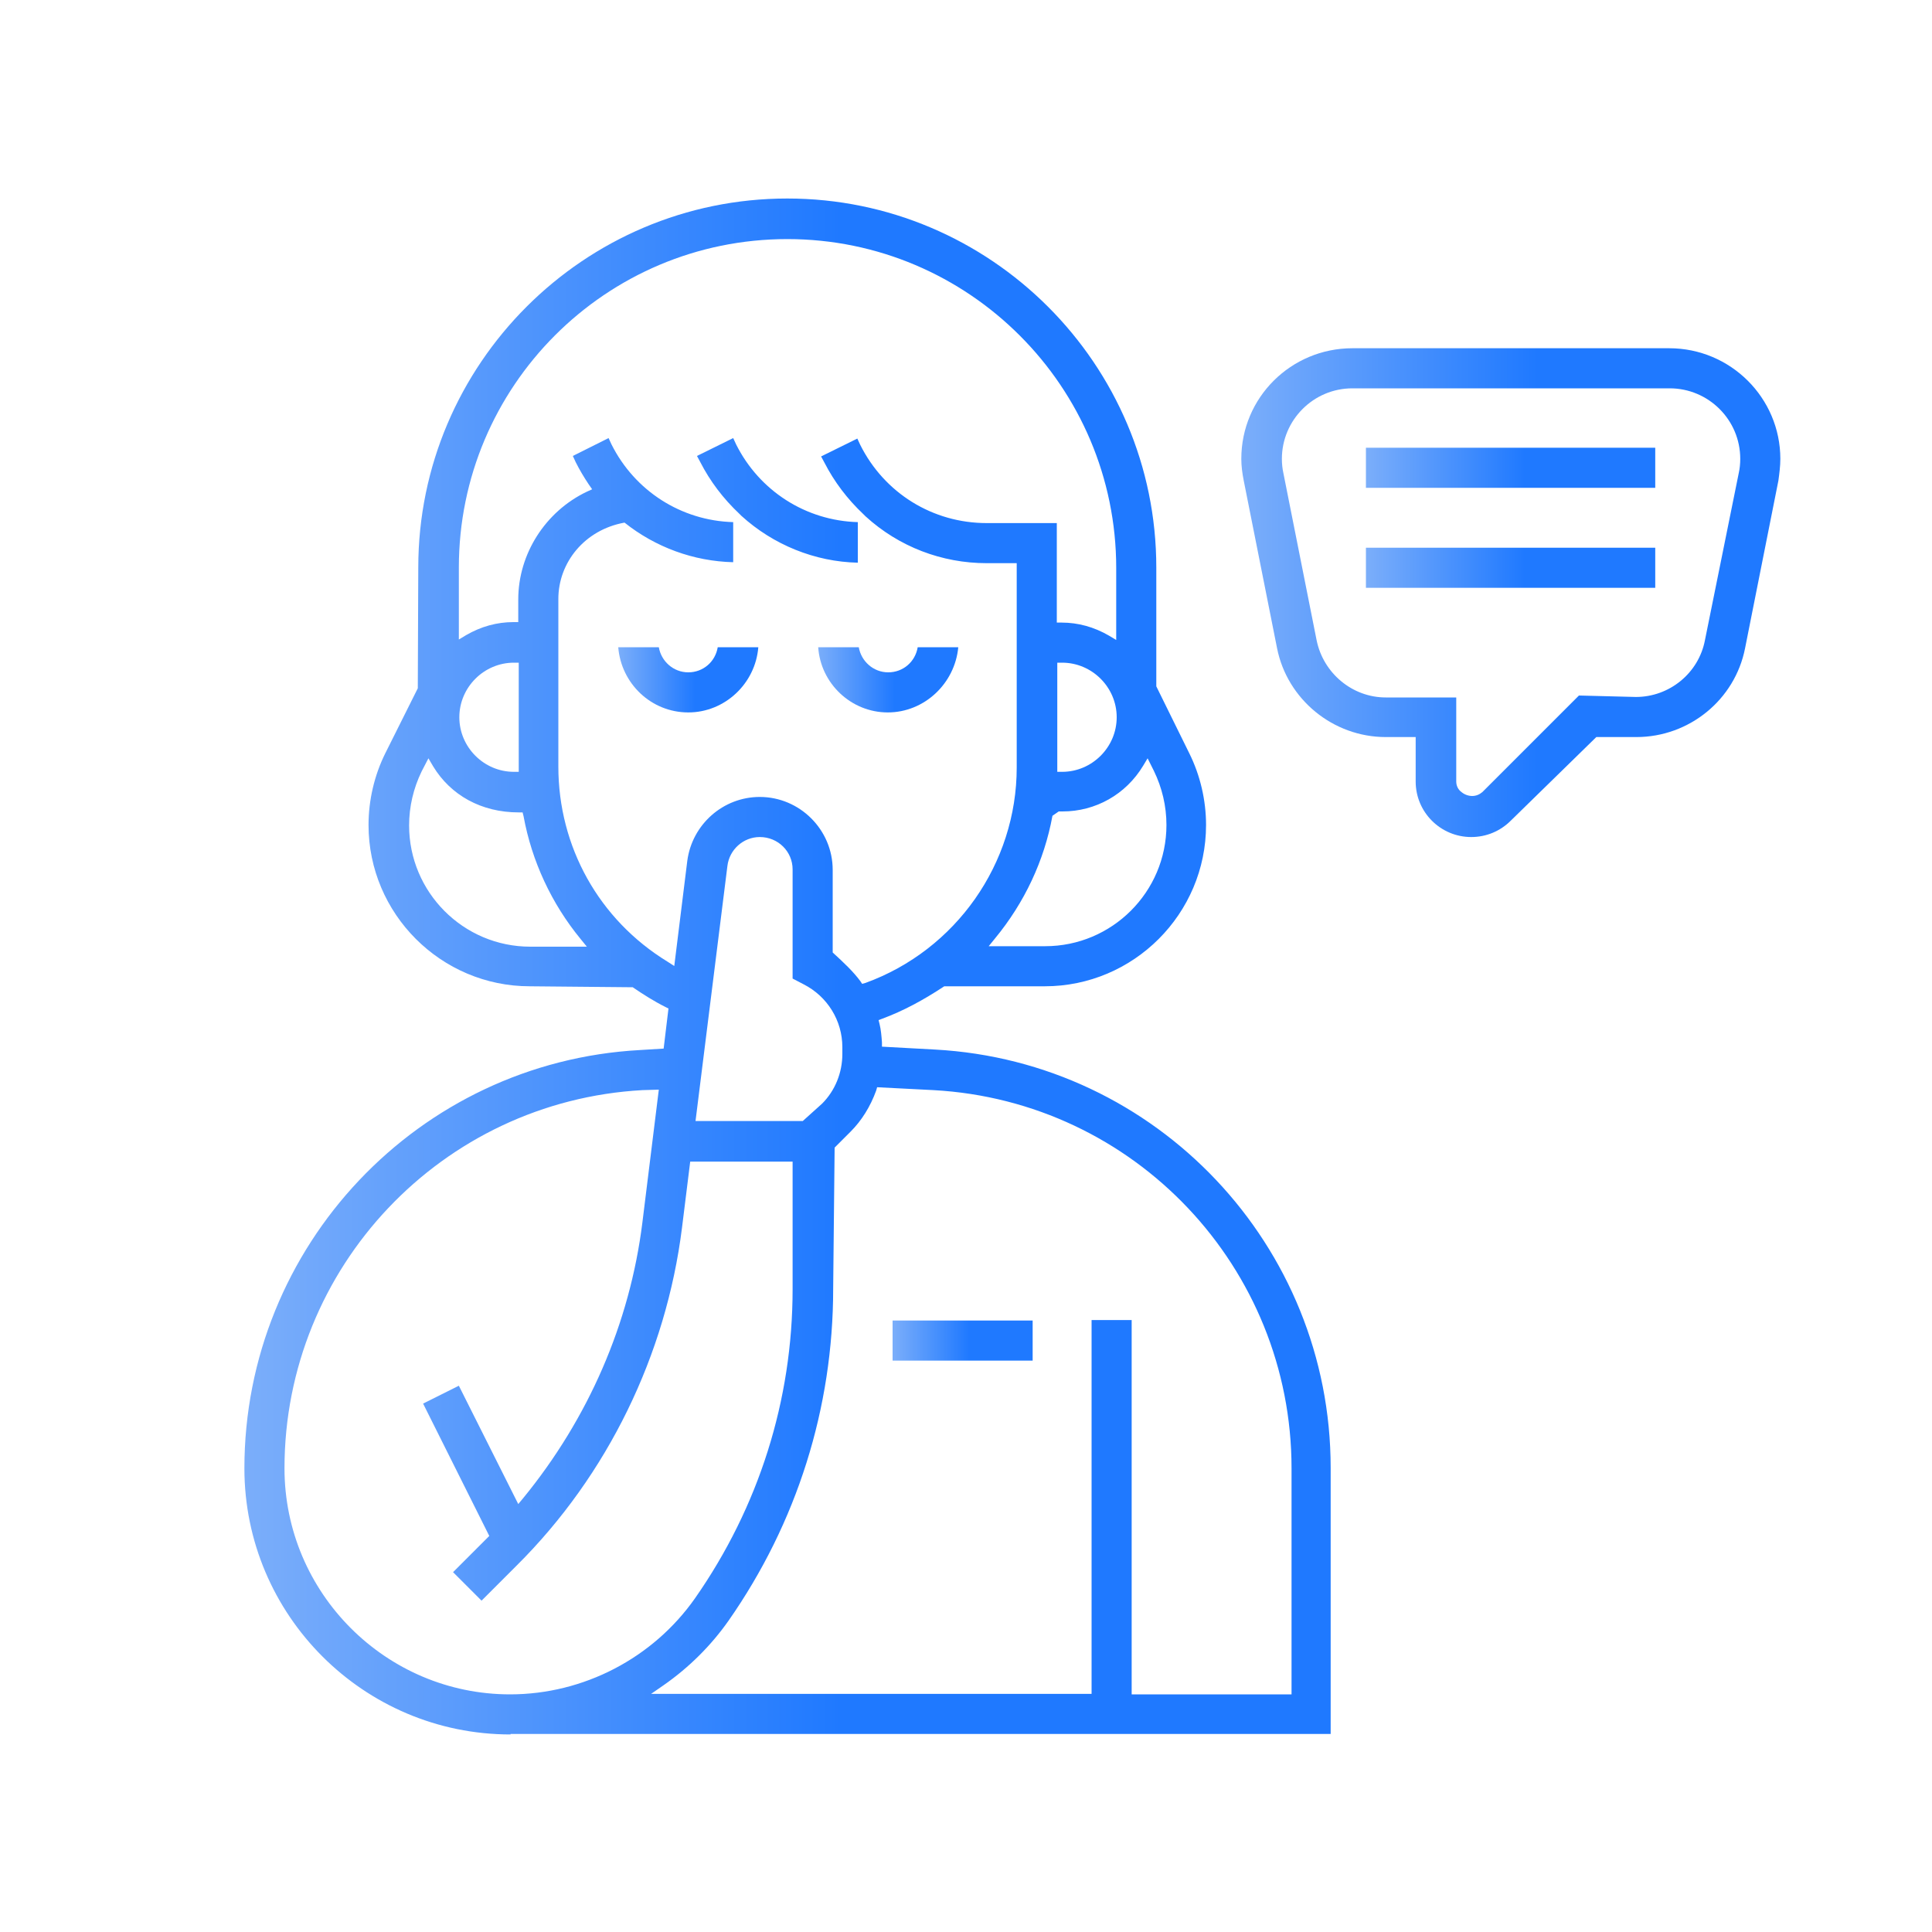 <svg xmlns="http://www.w3.org/2000/svg" xmlns:xlink="http://www.w3.org/1999/xlink" id="Layer_1" x="0px" y="0px" viewBox="0 0 40 40" style="enable-background:new 0 0 40 40;" xml:space="preserve"><style type="text/css">	.st0{fill:url(#SVGID_1_);}	.st1{fill:#1A1A1A;}	.st2{enable-background:new    ;}	.st3{fill:#332A43;}	.st4{fill:#2D243E;}	.st5{fill:#211833;}	.st6{fill:#3385FF;}	.st7{fill:#0066FF;}	.st8{fill:url(#SVGID_00000020364125320215599160000016636998871486508972_);}	.st9{fill:url(#SVGID_00000124871443494914585090000016977960338266103179_);}	.st10{fill:#FFFFFF;}	.st11{fill:#91B8F2;}	.st12{fill:#888B90;}	.st13{fill:#1F79FF;}	.st14{fill:#ADADB4;}	.st15{fill:#BABCBF;}	.st16{fill:url(#SVGID_00000168114692562664418570000008054674759518216320_);}	.st17{fill:#818489;}	.st18{fill:url(#SVGID_00000178883505557701255270000013833327807846729405_);}	.st19{fill:url(#SVGID_00000144311508790122574890000005587240281052587662_);}	.st20{fill:url(#SVGID_00000081641809006084810300000006761567946004902070_);}	.st21{fill:url(#SVGID_00000037661195879728329590000013167329296329921213_);}	.st22{fill:url(#SVGID_00000023254498327556909360000014333872886740708511_);}	.st23{fill:#52586C;}	.st24{fill:url(#SVGID_00000113324059920807438920000012837975624615452326_);}	.st25{fill:#E4E7ED;}	.st26{fill:#0E4AB6;}	.st27{fill:#3D4359;}	.st28{fill:#464D62;}	.st29{fill:#464C61;}	.st30{fill:#626779;}	.st31{fill:url(#SVGID_00000183948851197464910770000009514829934460346034_);}	.st32{fill:#90A09E;}	.st33{fill:url(#SVGID_00000103226318160838766080000009344792438885357230_);}	.st34{fill:url(#SVGID_00000042700274908179870350000002132690888945861513_);}	.st35{fill:url(#SVGID_00000000902869727700326970000008087964171719007919_);}	.st36{fill:url(#SVGID_00000056403503124249007490000007361569687256541323_);}	.st37{fill:url(#SVGID_00000183949818507743811040000010685927361712543132_);}	.st38{fill:#8FBCFF;}	.st39{fill:#62A1FF;}	.st40{fill:#7FB3FF;}	.st41{fill:url(#SVGID_00000131328738492371702670000005644659166970906504_);}	.st42{fill:#3B4157;}	.st43{fill:#F0F4EF;}	.st44{fill:url(#SVGID_00000000941290764432863470000007673896392470733708_);}	.st45{fill:#FCF4F0;}	.st46{fill:url(#SVGID_00000142163684141519934320000015858848135718716311_);}	.st47{fill:#F2C7B5;}	.st48{fill:#FFB9A0;}	.st49{fill:url(#SVGID_00000016768691956323305950000000294482533151354521_);}	.st50{fill:url(#SVGID_00000149345393885177148400000000293635850271851679_);}	.st51{fill:url(#SVGID_00000106128864940636832680000016984136240001067937_);}	.st52{fill:#DCE1E0;}	.st53{fill:url(#SVGID_00000083809104317460088700000001474438114274772412_);}	.st54{fill:#A1BDFF;}	.st55{fill:#B7CCFF;}	.st56{fill:#00D158;}	.st57{fill:#C6C0D0;}	.st58{fill:#D3E1FC;}	.st59{fill:#FF7200;}	.st60{fill:#93BBE1;}	.st61{fill:#E06800;}	.st62{fill:#FFA100;}	.st63{fill:#FFAE00;}	.st64{fill:#EBF2F9;}	.st65{fill:#CEE0F2;}	.st66{fill:#CFD8DB;}	.st67{fill:#00A658;}	.st68{fill:url(#SVGID_00000134965908286091121120000016882386919692153246_);}	.st69{fill:url(#SVGID_00000104668796207034520970000005261737234574423207_);}	.st70{fill:url(#SVGID_00000039118721112759970750000011936350709469126536_);}	.st71{fill:url(#SVGID_00000152943832026069854220000004476958135905407113_);}	.st72{fill:url(#SVGID_00000156550544072489241790000007841282412195584933_);}	.st73{fill-rule:evenodd;clip-rule:evenodd;fill:url(#SVGID_00000004542624987676978050000009168906769939308956_);}	.st74{fill:url(#SVGID_00000128450193622806826140000003818153441381856128_);}	.st75{fill:url(#SVGID_00000005264801109297552790000015132123485709239717_);}	.st76{fill:url(#SVGID_00000087374352426568694320000007330344714051298436_);}	.st77{fill:url(#SVGID_00000173162028538451477380000008715479920567993244_);}	.st78{fill:url(#SVGID_00000147217689635152769650000010643889956332529567_);}	.st79{fill:url(#SVGID_00000170253375498538100650000007936564358187237771_);}	.st80{fill:url(#SVGID_00000133502769711116074640000008159798882594830779_);}	.st81{fill:url(#SVGID_00000083068528054042687230000003110075724748035208_);}	.st82{fill:url(#SVGID_00000181800405477917491960000013708906660793732249_);}	.st83{fill:url(#SVGID_00000018939877366881455160000004615735721420524982_);}	.st84{fill:url(#SVGID_00000006671373057392398950000006110768467023911054_);}	.st85{fill:url(#SVGID_00000073713908896960664420000001069332836402928267_);}	.st86{fill:url(#SVGID_00000031909908200912218770000017506210648106994064_);}	.st87{fill:url(#SVGID_00000062158401314264532260000011506534614742271672_);}	.st88{fill:url(#SVGID_00000039132207072987542420000009887174423898336948_);}	.st89{fill:url(#SVGID_00000031898996149203381360000004782465694286625981_);}	.st90{fill:url(#SVGID_00000009566625196471322590000009205527540043491504_);}	.st91{fill:url(#SVGID_00000180367667260747448550000015642691350145929628_);}	.st92{fill:url(#SVGID_00000108289714853069688560000008240683427507636920_);}	.st93{fill:url(#SVGID_00000173843618582127911280000016122989603460951475_);}	.st94{fill:none;stroke:#5793CE;stroke-miterlimit:10;}	.st95{fill:#EEF5F7;}	.st96{fill:#414042;}	.st97{opacity:0.3;fill:#414042;}	.st98{fill:#FAAD84;}	.st99{opacity:0.3;}	.st100{opacity:0.4;}	.st101{fill:#E3A381;}	.st102{fill:#58595B;}	.st103{fill:#231F20;}	.st104{fill:#EFEFEF;}	.st105{fill:url(#SVGID_00000036228653793116516990000005075383114494770621_);}	.st106{fill:url(#SVGID_00000047781193070089005360000007388400394862819229_);}	.st107{opacity:0.5;fill:#7FB2E2;}	.st108{opacity:0.5;fill:#58595B;}	.st109{fill:#353535;}	.st110{fill:#38D3F2;}	.st111{fill:#FAFEFF;}	.st112{fill:#2D92BA;}	.st113{fill:#EF3A54;}	.st114{fill:#FFB68F;}	.st115{opacity:0.3;fill:#FFB68F;}	.st116{fill:#C97142;}	.st117{fill:#828282;}	.st118{fill:#323232;}	.st119{fill:#5E5E5E;}	.st120{fill:#808285;}	.st121{fill:#BCBEC0;}	.st122{fill:#E2AB98;}	.st123{fill:#E8AC8C;}	.st124{fill:#FCEE21;}	.st125{fill:url(#SVGID_00000169528676269170487280000008536089080008436906_);}	.st126{fill:url(#SVGID_00000129186365823809459080000011199796704664881573_);}	.st127{fill:url(#SVGID_00000107551162921304417350000003440246384803544238_);}	.st128{fill:url(#SVGID_00000164504075493272527980000008568204202478820282_);}	.st129{fill:url(#SVGID_00000080179003665847977990000010636114697625286321_);}	.st130{fill:url(#SVGID_00000059291687169819349070000014166351449489916570_);}	.st131{fill:url(#SVGID_00000083791152840570302010000014179612383258398378_);}	.st132{fill:url(#SVGID_00000088824671346813219220000015900878415830574763_);}	.st133{fill:url(#SVGID_00000060735082257725380360000015158011461757595278_);}	.st134{fill:url(#SVGID_00000017515009867594247330000015997257891544955327_);}	.st135{fill:url(#SVGID_00000111900442491295307520000006738308983133395372_);}	.st136{fill:url(#SVGID_00000100343071442325488380000006622897612558964104_);}	.st137{fill:url(#SVGID_00000153688340824032228480000001767343764008367290_);}	.st138{fill:url(#SVGID_00000168818174745836057910000015515473030336588941_);}	.st139{fill:url(#SVGID_00000012449253976819196830000007617498522443340936_);}	.st140{fill:url(#SVGID_00000075872185232891414910000002341301457695168401_);}	.st141{fill:url(#SVGID_00000109004479006096069970000008454489920106800001_);}	.st142{fill:#EDEDF9;}	.st143{fill:#1C1C70;}	.st144{fill:#F7F7F7;}	.st145{fill:#E3E3E3;}	.st146{fill:#EB8E6C;}	.st147{fill:#DD8064;}	.st148{fill:#F75454;}	.st149{fill:#0E1647;}	.st150{fill:#FFE9F0;}	.st151{fill:#C36252;}	.st152{fill:#161237;}	.st153{fill:#23173D;}	.st154{fill:#FEFDFB;}	.st155{fill:#8EB7E8;}	.st156{fill:#050530;}	.st157{fill:#669CDD;}	.st158{fill:#F4CBD5;}	.st159{fill:#5482CC;}	.st160{fill:url(#SVGID_00000020397765563516521400000010923518130470356624_);}	.st161{fill:#A6CAE8;}	.st162{fill:#3E6DB7;}	.st163{fill:#6E97D3;}	.st164{fill:url(#SVGID_00000138557973191498262460000007542813482681722547_);}	.st165{fill:url(#SVGID_00000092420795688888589210000004952038042460919192_);}	.st166{fill:url(#SVGID_00000113320710436423128530000014541921008478418068_);}	.st167{fill:url(#SVGID_00000008869848286557519910000001315277959035194024_);}	.st168{fill:url(#SVGID_00000116228058600212278700000012383450837642159767_);}	.st169{fill:url(#SVGID_00000114783329924974890550000016820220900759083700_);}	.st170{fill:url(#SVGID_00000174572882071354150670000000282827132287923084_);}	.st171{fill:url(#SVGID_00000131359585165598771250000014008337505277330332_);}	.st172{fill:url(#SVGID_00000166662316705984430900000011622703513572980396_);}	.st173{fill:url(#SVGID_00000050655333397301061610000010141013768517749683_);}	.st174{fill:url(#SVGID_00000179611982059602444500000001095720238230224816_);}	.st175{fill:#071A51;}	.st176{fill:#A4D6FF;}	.st177{fill:#C0E6FF;}	.st178{fill:#7AC0EA;}	.st179{fill:#FFE85F;}	.st180{fill:#FFC71F;}	.st181{fill:#29446D;}	.st182{fill:#CCB6DD;}	.st183{fill:#49302A;}	.st184{fill:#1C2546;}	.st185{fill:#97BFFF;}	.st186{fill:#081C5E;}	.st187{fill:#041649;}	.st188{fill:#B8D5FF;}	.st189{fill:#1F3D7F;}	.st190{fill:#0D266D;}	.st191{fill:#1A2E35;}	.st192{fill:#FF735D;}	.st193{fill:#FFC19D;}	.st194{fill:#FF9C6A;}	.st195{fill:#375A64;}	.st196{fill:url(#SVGID_00000029737362160784106410000012441095786217474994_);}	.st197{fill:url(#SVGID_00000035521115488322942850000015329684169832931230_);}	.st198{fill:url(#SVGID_00000163784406751329978950000011678995990018104739_);}	.st199{fill:url(#SVGID_00000086691503251570586270000005920032476042140074_);}	.st200{fill:url(#SVGID_00000171700563963440831100000006537416722417164471_);}	.st201{fill:url(#SVGID_00000065064100554419094510000003257804305241979829_);}	.st202{fill:url(#SVGID_00000183219248623991893810000017926742145145450126_);}	.st203{fill:url(#SVGID_00000025428999067023597640000002771716893737443214_);}	.st204{fill:url(#SVGID_00000002381494396499141770000001726076972912945048_);}	.st205{fill:url(#SVGID_00000114063878634598691600000015626237010453251983_);}	.st206{fill:url(#SVGID_00000131356497652584762750000001071809203267456140_);}	.st207{fill:url(#SVGID_00000057136989444376304890000013858967392823292093_);}	.st208{opacity:0.2;fill:url(#SVGID_00000008846753237516539260000014397365074026756523_);}	.st209{opacity:0.2;}	.st210{opacity:0;}	.st211{opacity:0.091;}	.st212{opacity:0.182;}	.st213{opacity:0.273;}	.st214{opacity:0.364;}	.st215{opacity:0.455;}	.st216{opacity:0.545;}	.st217{opacity:0.636;}	.st218{opacity:0.727;}	.st219{opacity:0.818;}	.st220{opacity:0.909;}	.st221{fill:url(#SVGID_00000127015214956401327650000016239490300925733565_);}	.st222{fill:url(#SVGID_00000160181337478586892030000015331841845014687361_);}	.st223{opacity:0.818;fill:url(#SVGID_00000045610011906318353370000013187887403017311389_);}	.st224{opacity:0.6;fill:url(#SVGID_00000090985673419447403860000009599811173357369529_);}	.st225{fill:url(#SVGID_00000094591594474197373110000013267145033023511424_);}	.st226{fill:url(#SVGID_00000038384663069524978520000017834612726881940613_);}	.st227{fill:url(#SVGID_00000152246447887413099320000015658429413407114675_);}	.st228{opacity:0.6;fill:url(#SVGID_00000064312651501165179180000013631379829046893988_);}	.st229{fill:url(#SVGID_00000103974184708407479120000001548822584069390228_);}	.st230{fill:url(#SVGID_00000021081266338574934010000000873882837711983270_);}	.st231{fill:#B9AFBF;}	.st232{fill:#45108A;}	.st233{opacity:0.8;fill:url(#SVGID_00000083767539737214280720000000376962499801878400_);}	.st234{opacity:0.8;fill:url(#SVGID_00000175290838875634339840000018401885113351836034_);}	.st235{opacity:0.8;fill:url(#SVGID_00000062150403896019290250000011121898453609375414_);}	.st236{fill:url(#SVGID_00000099656259725938050090000015069760843203303808_);}	.st237{fill:url(#SVGID_00000034081282852297096440000017157028982521938614_);}	.st238{fill:url(#SVGID_00000018202302252585277280000011551654283351695492_);}	.st239{fill:url(#SVGID_00000077290808585622905120000013365864633901911222_);}	.st240{fill:url(#SVGID_00000054965465241168556430000015558571387025885838_);}	.st241{opacity:0.3;fill:url(#SVGID_00000109736704888546042860000011886479840134344591_);}			.st242{opacity:0.5;clip-path:url(#SVGID_00000066498634880076400480000017377160131566030259_);fill:url(#SVGID_00000147910630088448903760000007550787254418651306_);}	.st243{clip-path:url(#SVGID_00000066498634880076400480000017377160131566030259_);}	.st244{fill:url(#SVGID_00000115499552310493208910000015533583233471660730_);}	.st245{opacity:0.5;fill:url(#SVGID_00000014632386354964817690000015018368175852865723_);}	.st246{fill:url(#SVGID_00000039843280301226831000000015201618946411342253_);}	.st247{fill:url(#SVGID_00000003791606077555596360000005508172280573392525_);}	.st248{fill:url(#SVGID_00000054946621937375942010000001989189542545562516_);}	.st249{fill:url(#SVGID_00000142885033613997736260000009164953380527997885_);}	.st250{opacity:0.5;fill:url(#SVGID_00000102546352326525001270000013750830655223844016_);}	.st251{fill:url(#SVGID_00000150084765055041006450000010706522385539109514_);}	.st252{fill:url(#SVGID_00000054245092333142648510000009194298680917868991_);}	.st253{fill:url(#SVGID_00000174586660561718981600000014193605106385354903_);}	.st254{fill:url(#SVGID_00000008861148352636230600000018381423024158426294_);}	.st255{opacity:0.3;fill:url(#SVGID_00000019636689411422825030000004061618607255536311_);}	.st256{fill:url(#SVGID_00000019651469747799854180000005873833075148541327_);}	.st257{fill:url(#SVGID_00000025421258498280212750000014679347332841335714_);}	.st258{fill:url(#SVGID_00000174595302325383494600000002207422497158924980_);}	.st259{fill:url(#SVGID_00000048490210770199914280000018045730612525971604_);}	.st260{fill:url(#SVGID_00000044880196378484212380000015496024233671611834_);}	.st261{fill:url(#SVGID_00000131329146397489111520000004184631948288681649_);}	.st262{fill:url(#SVGID_00000152243465523318087650000017434071171296419730_);}	.st263{fill:url(#SVGID_00000046312584112371121100000015157446669367397015_);}	.st264{opacity:0.3;fill:url(#SVGID_00000104680798743964633830000018275599953366674099_);}	.st265{fill:url(#SVGID_00000096034572935840273640000003890391645373042087_);}	.st266{fill:url(#SVGID_00000036247869918547885650000014140112657039602070_);}	.st267{fill:url(#SVGID_00000029731630815828766500000015043609428818190996_);}	.st268{fill:url(#SVGID_00000073700103446958522360000004692714535188310453_);}	.st269{opacity:0.3;fill:url(#SVGID_00000033328462686866499360000015586228787944947869_);}	.st270{fill:url(#SVGID_00000088812049186157607820000003841417774545375117_);}	.st271{fill:url(#SVGID_00000095336414117191513090000004865319835829489807_);}	.st272{fill:url(#SVGID_00000145767468166757181720000002189707353884295587_);}	.st273{fill:url(#SVGID_00000082357079819763227970000004442227539647542708_);}	.st274{opacity:0.3;fill:url(#SVGID_00000013183425030235130900000000629509824586425277_);}	.st275{fill:url(#SVGID_00000040539157458683632980000002995229150775055273_);}	.st276{fill:url(#SVGID_00000106859215457342521300000014935471122436873398_);}	.st277{fill:url(#SVGID_00000125560985648196546410000007424062209739720581_);}	.st278{fill:url(#SVGID_00000135651198109589312070000001755515997667837056_);}	.st279{opacity:0.3;fill:url(#SVGID_00000053531718764526456430000005717418042022588305_);}	.st280{fill:url(#SVGID_00000089539975787023501580000002030580370386249610_);}	.st281{fill:url(#SVGID_00000038375030972050083360000017770110170958762124_);}	.st282{fill:url(#SVGID_00000133490271587729838060000013785563600597510567_);}	.st283{fill:url(#SVGID_00000135650774697133242530000012845650793214155670_);}	.st284{fill:url(#SVGID_00000146471599842776159000000003530425172140635532_);}	.st285{fill:url(#SVGID_00000152972416299661406210000008279933207828407170_);}	.st286{fill:url(#SVGID_00000174599943645585834230000012080839160122219414_);}	.st287{fill:url(#SVGID_00000121991232399517135260000016170666475878864040_);}	.st288{fill:url(#SVGID_00000088132448512703181600000003473323282570689446_);}	.st289{fill:url(#SVGID_00000065767037486816207400000014007427201755343780_);}	.st290{fill:url(#SVGID_00000041989537156886169600000004394843777513520257_);}	.st291{fill:url(#SVGID_00000057127584170033891880000014344649707042408623_);}	.st292{fill:url(#SVGID_00000129196283580418501210000009938077679989056189_);}	.st293{fill:url(#SVGID_00000137108319110646991960000015644325804560234149_);}	.st294{fill:url(#SVGID_00000109735889873109675210000014901424345816086167_);}	.st295{fill:url(#SVGID_00000103961267725773937970000000040838137168942503_);}	.st296{fill:url(#SVGID_00000115501025524457635170000004320393536509773226_);}	.st297{opacity:0.2;fill:url(#SVGID_00000022519555736479278830000017939013167730574516_);}	.st298{fill:#FFAAA8;}	.st299{fill:#ECECEC;}	.st300{fill:#D268CC;}	.st301{opacity:0.15;}	.st302{fill:#FF9090;}	.st303{opacity:0.1;}	.st304{fill:#FFA98C;}	.st305{fill:#FFE6DE;}	.st306{opacity:0.2;fill:#FFFFFF;}	.st307{fill:#FF8961;}	.st308{fill:#FFBEA7;}	.st309{fill:#2B454E;}	.st310{fill:#FAFAFA;}	.st311{fill:#FF9A79;}	.st312{fill:url(#SVGID_00000070119131353623267110000011939380655596256133_);}	.st313{fill:#E1E1E1;}	.st314{fill:#C76668;}	.st315{fill:#F0F0F0;}	.st316{fill:url(#SVGID_00000019640718789049013000000004305900527633827473_);}	.st317{fill:#B0494C;}	.st318{fill:url(#XMLID_00000057840970425908717730000000047263330221614468_);}	.st319{opacity:0.3;fill:#FFFFFF;}	.st320{fill:url(#SVGID_00000099636000199001484060000002168003359640774320_);}	.st321{fill:url(#SVGID_00000127722769312748606960000016855185486903155596_);}	.st322{opacity:0.25;}	.st323{fill:#F5F5F5;}	.st324{fill:url(#SVGID_00000021093069050200070700000004847903950489464716_);}	.st325{fill:url(#XMLID_00000106138568693700674470000010452909754645201040_);}	.st326{fill:url(#SVGID_00000096037272223944440980000017319842160119812511_);}	.st327{fill:url(#SVGID_00000173847328776611972640000013441143417381121947_);}	.st328{fill:url(#SVGID_00000124156575815059775150000016975966801409907342_);}	.st329{fill:url(#SVGID_00000091711230670150911090000001249054222733664443_);}	.st330{fill:url(#SVGID_00000139276496212986315890000018315757829878175149_);}	.st331{fill:url(#SVGID_00000055686403941302172180000016956742535269714360_);}	.st332{fill:url(#SVGID_00000163758850020006728760000012950281767279362945_);}	.st333{opacity:0.35;fill:#FFFFFF;}	.st334{fill:url(#SVGID_00000073704597166219873220000000629053608649717162_);}	.st335{fill:#2E6CC9;}	.st336{fill:url(#SVGID_00000045599348613855058870000005010685194518146467_);}	.st337{fill:url(#SVGID_00000102536411676682357810000009029793029352602500_);}	.st338{fill:url(#SVGID_00000150060758963938491330000000444097982592606911_);}	.st339{fill:url(#SVGID_00000066486014199347261730000014094745585795209614_);}	.st340{fill:url(#SVGID_00000063618464975466613430000000745687424229833911_);}	.st341{fill:url(#SVGID_00000078764436057371207220000015879142000971627967_);}	.st342{fill:url(#SVGID_00000099656284935399916600000002095163280635856793_);}	.st343{fill:url(#SVGID_00000107558366677493143790000011452656323451142565_);}	.st344{fill:url(#SVGID_00000142891708429442755930000010725331504593765820_);}	.st345{fill:url(#SVGID_00000134941954822534554130000016390060703583803319_);}	.st346{fill:url(#SVGID_00000174572777279721694030000003936411840695287729_);}	.st347{fill:url(#SVGID_00000160894599655266735320000000513029182991602364_);}	.st348{fill:url(#SVGID_00000128456343428262015610000010006224036176575926_);}	.st349{fill:url(#SVGID_00000166635126484327120890000010358384703608384640_);}	.st350{fill:url(#SVGID_00000102535771967679109700000016175510846299618193_);}	.st351{fill:url(#SVGID_00000049215962101362213090000009579808075300782986_);}	.st352{fill:url(#SVGID_00000157301859183979616190000013009288040606802837_);}	.st353{fill:url(#SVGID_00000182519634231803553400000015833172501759443609_);}	.st354{fill:url(#SVGID_00000009561947914122576890000012691320363520355261_);}	.st355{fill:url(#SVGID_00000070829280175476343290000009584826429208280971_);}	.st356{fill:url(#SVGID_00000052802001115431174120000005084126545180216994_);}	.st357{fill:url(#SVGID_00000003807806224709959970000003760402282030384521_);}	.st358{fill:url(#SVGID_00000128485368458945540750000014463561700257422980_);}	.st359{fill:url(#SVGID_00000121247991845655140110000003532548268173120914_);}	.st360{fill:url(#SVGID_00000008843508206284142440000004777789142933478838_);}	.st361{fill:url(#SVGID_00000043420093306535979190000001176509562632187052_);}	.st362{fill:url(#SVGID_00000121275510804083304550000013889478282283361414_);}	.st363{fill:url(#SVGID_00000084508800459829893450000006161618227865972409_);}	.st364{fill-rule:evenodd;clip-rule:evenodd;fill:url(#SVGID_00000075883084070766191800000002632060474031630527_);}	.st365{fill:url(#SVGID_00000063623364204147731160000017689102833049383055_);}	.st366{fill:url(#SVGID_00000046326758992544730220000008496355839601028240_);}	.st367{fill:url(#SVGID_00000114035659657179958580000013199713359423964344_);}	.st368{fill:url(#SVGID_00000150063531888933145160000012576316373205671307_);}	.st369{fill:url(#SVGID_00000043416457804056047680000010365979791158969262_);}	.st370{fill:url(#SVGID_00000026847191262800121730000006704556697718335627_);}	.st371{fill:url(#SVGID_00000000916862205129066050000015223980273310214038_);}	.st372{fill:url(#SVGID_00000038384056532031626700000008136738266299521179_);}	.st373{fill:url(#SVGID_00000108275372472319360800000006802012794262277776_);}	.st374{fill:url(#SVGID_00000151536431941691580140000014934266934106490009_);}	.st375{fill:url(#SVGID_00000183230679159969463120000013814684145590354607_);}	.st376{fill:url(#SVGID_00000179610430509106301110000009827460602175928448_);}	.st377{fill:url(#SVGID_00000039849246762060741430000004634149549090556560_);}	.st378{fill:url(#SVGID_00000057829274766321479810000002232070138880195005_);}	.st379{fill:url(#SVGID_00000098192930224934235640000007881601777122317744_);}	.st380{fill:url(#SVGID_00000037685779765457418240000017974273154706073988_);}	.st381{fill:url(#SVGID_00000029755077425973113980000009243898694343391876_);}	.st382{fill:url(#SVGID_00000158737392157024096300000005414863812309969579_);}	.st383{fill:url(#SVGID_00000067214279194716272960000014567469025970088578_);}	.st384{fill:url(#SVGID_00000154424903322871538350000010707327318676694683_);}	.st385{fill:url(#SVGID_00000096038354957862955520000000992758656509211022_);}	.st386{fill:url(#SVGID_00000116211162446346920650000015231973085398058136_);}	.st387{fill:url(#SVGID_00000117647355007148473250000009615937103587135139_);}	.st388{fill:url(#SVGID_00000064312238221332490420000005280953846629277075_);}	.st389{fill:url(#SVGID_00000106835370899366339070000010215274276137298843_);}	.st390{fill:url(#SVGID_00000095319880484575881900000013223220208533436033_);}	.st391{fill:url(#SVGID_00000008142440064987732150000003619149385945865654_);}	.st392{fill:url(#SVGID_00000091733465583416119430000001694678384939876999_);}	.st393{fill:url(#SVGID_00000033368263778542627840000004055838960538804387_);}	.st394{fill:url(#SVGID_00000095338676203364064880000004310632316079019674_);}	.st395{fill:url(#SVGID_00000150800755785343579080000008334551211994491272_);}	.st396{fill:url(#SVGID_00000036970715075666566560000003664524419079315605_);}	.st397{fill:url(#SVGID_00000047768092606559001940000015704321210555167125_);}	.st398{fill:url(#SVGID_00000155844373206523267300000015197010493111774905_);}	.st399{fill:url(#SVGID_00000111193261801372940350000015690991338515416506_);}	.st400{fill:url(#SVGID_00000088129293465465145910000018307804890877186729_);}	.st401{fill:url(#SVGID_00000072993649139724083730000017431651054306896007_);}	.st402{fill:url(#SVGID_00000123407024805671088990000005971553680122064027_);}	.st403{fill:url(#SVGID_00000139984121663226411160000003913015078030561201_);}</style><linearGradient id="SVGID_1_" gradientUnits="userSpaceOnUse" x1="12.803" y1="14.074" x2="15.693" y2="14.074">	<stop offset="0" style="stop-color:#7BAEFA"></stop>	<stop offset="0.549" style="stop-color:#1F79FF"></stop></linearGradient><path class="st0" d="M14.25,14.75c-0.77,0-1.39-0.6-1.45-1.35h0.84c0.05,0.29,0.3,0.52,0.61,0.52s0.56-0.22,0.61-0.52h0.84 C15.64,14.15,15.01,14.75,14.25,14.75z"></path><linearGradient id="SVGID_00000102527667939949621080000007285507610328038073_" gradientUnits="userSpaceOnUse" x1="16.933" y1="14.074" x2="19.823" y2="14.074">	<stop offset="0" style="stop-color:#7BAEFA"></stop>	<stop offset="0.549" style="stop-color:#1F79FF"></stop></linearGradient><path style="fill:url(#SVGID_00000102527667939949621080000007285507610328038073_);" d="M18.38,14.75c-0.76,0-1.39-0.6-1.44-1.35 h0.84c0.05,0.29,0.3,0.52,0.61,0.52s0.56-0.22,0.61-0.52h0.84C19.77,14.15,19.14,14.75,18.38,14.75z"></path><linearGradient id="SVGID_00000027596376493028171450000009740293187234987137_" gradientUnits="userSpaceOnUse" x1="5.058" y1="20.009" x2="27.568" y2="20.009">	<stop offset="0" style="stop-color:#7BAEFA"></stop>	<stop offset="0.549" style="stop-color:#1F79FF"></stop></linearGradient><path style="fill:url(#SVGID_00000027596376493028171450000009740293187234987137_);" d="M10.57,35.91c-3.04,0-5.51-2.47-5.51-5.51 c0-4.6,3.6-8.41,8.19-8.66l0.49-0.03l0.1-0.83l-0.06-0.03c-0.24-0.12-0.46-0.26-0.68-0.41l-2.13-0.02c-1.84,0-3.34-1.5-3.34-3.34 c0-0.51,0.12-1.03,0.35-1.49l0.67-1.34l0.01-2.5c0-4.21,3.43-7.64,7.64-7.64s7.64,3.43,7.64,7.64v2.46l0.68,1.38 c0.23,0.46,0.35,0.98,0.35,1.49c0,1.84-1.5,3.34-3.34,3.34h-2.08c-0.44,0.29-0.85,0.51-1.28,0.67l-0.08,0.03l0.02,0.08 c0.03,0.12,0.04,0.25,0.05,0.38l0,0.09l1.1,0.06c4.59,0.25,8.19,4.06,8.19,8.66v5.51H10.57z M23.44,35.08h3.3V30.4 c0-4.16-3.25-7.6-7.41-7.83l-1.17-0.06l-0.02,0.07c-0.12,0.33-0.3,0.62-0.53,0.85l-0.33,0.33l-0.03,2.92c0,2.47-0.75,4.85-2.17,6.88 c-0.36,0.51-0.81,0.96-1.34,1.33l-0.26,0.18h9.12v-7.74h0.83V35.08z M13.3,22.57c-4.15,0.23-7.41,3.67-7.41,7.83 c0,2.58,2.1,4.68,4.67,4.68c1.52,0,2.96-0.75,3.83-1.99c1.32-1.89,2.02-4.1,2.02-6.4v-2.64h-2.12l-0.17,1.37 c-0.33,2.63-1.54,5.12-3.42,6.99l-0.73,0.73l-0.59-0.59l0.75-0.75l-1.37-2.74l0.74-0.37l1.23,2.45l0.1-0.12 c1.35-1.65,2.21-3.62,2.47-5.71l0.34-2.75L13.3,22.57z M15.73,17.33c-0.34,0-0.63,0.26-0.67,0.6l-0.66,5.28h2.22l0.4-0.36 c0.27-0.27,0.42-0.64,0.42-1.03v-0.14c0-0.55-0.31-1.05-0.8-1.3l-0.23-0.12v-2.26C16.41,17.63,16.11,17.33,15.73,17.33z M15.73,16.5 c0.83,0,1.51,0.68,1.51,1.51v1.71c0.24,0.22,0.42,0.39,0.57,0.59l0.04,0.06l0.07-0.02c1.87-0.68,3.13-2.47,3.13-4.46v-4.23h-0.62 c-0.93,0-1.82-0.34-2.51-0.97l-0.04-0.04c-0.34-0.32-0.61-0.68-0.81-1.07l-0.07-0.13l0.75-0.37l0.06,0.13c0.5,1,1.5,1.62,2.62,1.62 h1.45v2.06h0.1c0.34,0,0.67,0.09,0.98,0.27l0.15,0.09v-1.49c0-3.75-3.05-6.81-6.81-6.81S9.5,8,9.5,11.75v1.49l0.15-0.09 c0.31-0.18,0.64-0.27,0.98-0.27h0.1v-0.47c0-0.94,0.56-1.82,1.42-2.23l0.11-0.05l-0.07-0.1c-0.1-0.15-0.19-0.3-0.27-0.46l-0.06-0.13 l0.74-0.37l0.06,0.13c0.48,0.96,1.44,1.58,2.52,1.61v0.83c-0.82-0.02-1.61-0.31-2.25-0.82c-0.83,0.15-1.37,0.83-1.37,1.58v3.47 c0,1.66,0.84,3.17,2.26,4.04L13.96,20l0.27-2.18C14.33,17.07,14.97,16.5,15.73,16.5z M21.79,16.89c-0.17,0.93-0.58,1.8-1.19,2.54 l-0.13,0.16h1.17c1.38,0,2.51-1.12,2.51-2.51c0-0.39-0.09-0.77-0.26-1.12l-0.13-0.26l-0.09,0.15c-0.36,0.6-0.99,0.95-1.67,0.95 h-0.08L21.79,16.89z M8.73,15.97c-0.17,0.35-0.26,0.73-0.26,1.12c0,1.38,1.12,2.51,2.51,2.51h1.17l-0.13-0.16 c-0.6-0.73-1.01-1.61-1.18-2.54l-0.02-0.08h-0.08c-0.78,0-1.41-0.36-1.77-0.95L8.87,15.7L8.73,15.97z M21.89,15.98h0.1 c0.62,0,1.13-0.51,1.13-1.13s-0.51-1.13-1.13-1.13h-0.1V15.98z M10.64,13.72c-0.62,0-1.13,0.51-1.13,1.13s0.51,1.13,1.13,1.13h0.1 v-2.26H10.64z M17.76,11.65c-0.89-0.02-1.75-0.37-2.41-0.97l-0.04-0.04c-0.34-0.32-0.61-0.68-0.81-1.07l-0.07-0.13l0.75-0.37 l0.06,0.13c0.48,0.96,1.44,1.58,2.52,1.61V11.65z"></path><linearGradient id="SVGID_00000039854020093575625660000016782676887349488570_" gradientUnits="userSpaceOnUse" x1="18.477" y1="27.751" x2="21.375" y2="27.751">	<stop offset="0" style="stop-color:#7BAEFA"></stop>	<stop offset="0.549" style="stop-color:#1F79FF"></stop></linearGradient><rect x="18.48" y="27.34" style="fill:url(#SVGID_00000039854020093575625660000016782676887349488570_);" width="2.9" height="0.83"></rect><linearGradient id="SVGID_00000085239219094763658500000005418737445526817938_" gradientUnits="userSpaceOnUse" x1="25.703" y1="12.267" x2="36.859" y2="12.267">	<stop offset="0" style="stop-color:#7BAEFA"></stop>	<stop offset="0.549" style="stop-color:#1F79FF"></stop></linearGradient><path style="fill:url(#SVGID_00000085239219094763658500000005418737445526817938_);" d="M30.46,17.33c-0.63,0-1.15-0.51-1.15-1.15 v-0.92h-0.62c-1.09,0-2.04-0.78-2.25-1.84l-0.69-3.47C25.72,9.8,25.7,9.65,25.7,9.5c0-1.27,1.03-2.29,2.3-2.29h6.56 c1.27,0,2.3,1.03,2.3,2.29c0,0.15-0.02,0.3-0.04,0.45l-0.69,3.47c-0.21,1.07-1.16,1.84-2.25,1.84h-0.83l-1.77,1.73 C31.06,17.21,30.77,17.33,30.46,17.33z M30.15,16.18c0,0.09,0.04,0.17,0.11,0.22c0.06,0.05,0.14,0.08,0.22,0.08 c0.08,0,0.15-0.03,0.21-0.08l2-2l1.18,0.03c0.69,0,1.3-0.49,1.43-1.18L36,9.79c0.02-0.09,0.03-0.19,0.03-0.29 c0-0.81-0.66-1.46-1.46-1.46H28c-0.81,0-1.46,0.66-1.46,1.46c0,0.1,0.01,0.2,0.03,0.29l0.69,3.47c0.14,0.68,0.74,1.18,1.43,1.18 h1.46V16.18z"></path><linearGradient id="SVGID_00000007415046327760535570000015646872495757555859_" gradientUnits="userSpaceOnUse" x1="28.284" y1="9.687" x2="34.278" y2="9.687">	<stop offset="0" style="stop-color:#7BAEFA"></stop>	<stop offset="0.549" style="stop-color:#1F79FF"></stop></linearGradient><rect x="28.28" y="9.27" style="fill:url(#SVGID_00000007415046327760535570000015646872495757555859_);" width="5.99" height="0.83"></rect><linearGradient id="SVGID_00000000924287550691009470000009110379628182267540_" gradientUnits="userSpaceOnUse" x1="28.284" y1="11.751" x2="34.278" y2="11.751">	<stop offset="0" style="stop-color:#7BAEFA"></stop>	<stop offset="0.549" style="stop-color:#1F79FF"></stop></linearGradient><rect x="28.28" y="11.34" style="fill:url(#SVGID_00000000924287550691009470000009110379628182267540_);" width="5.99" height="0.83"></rect></svg>